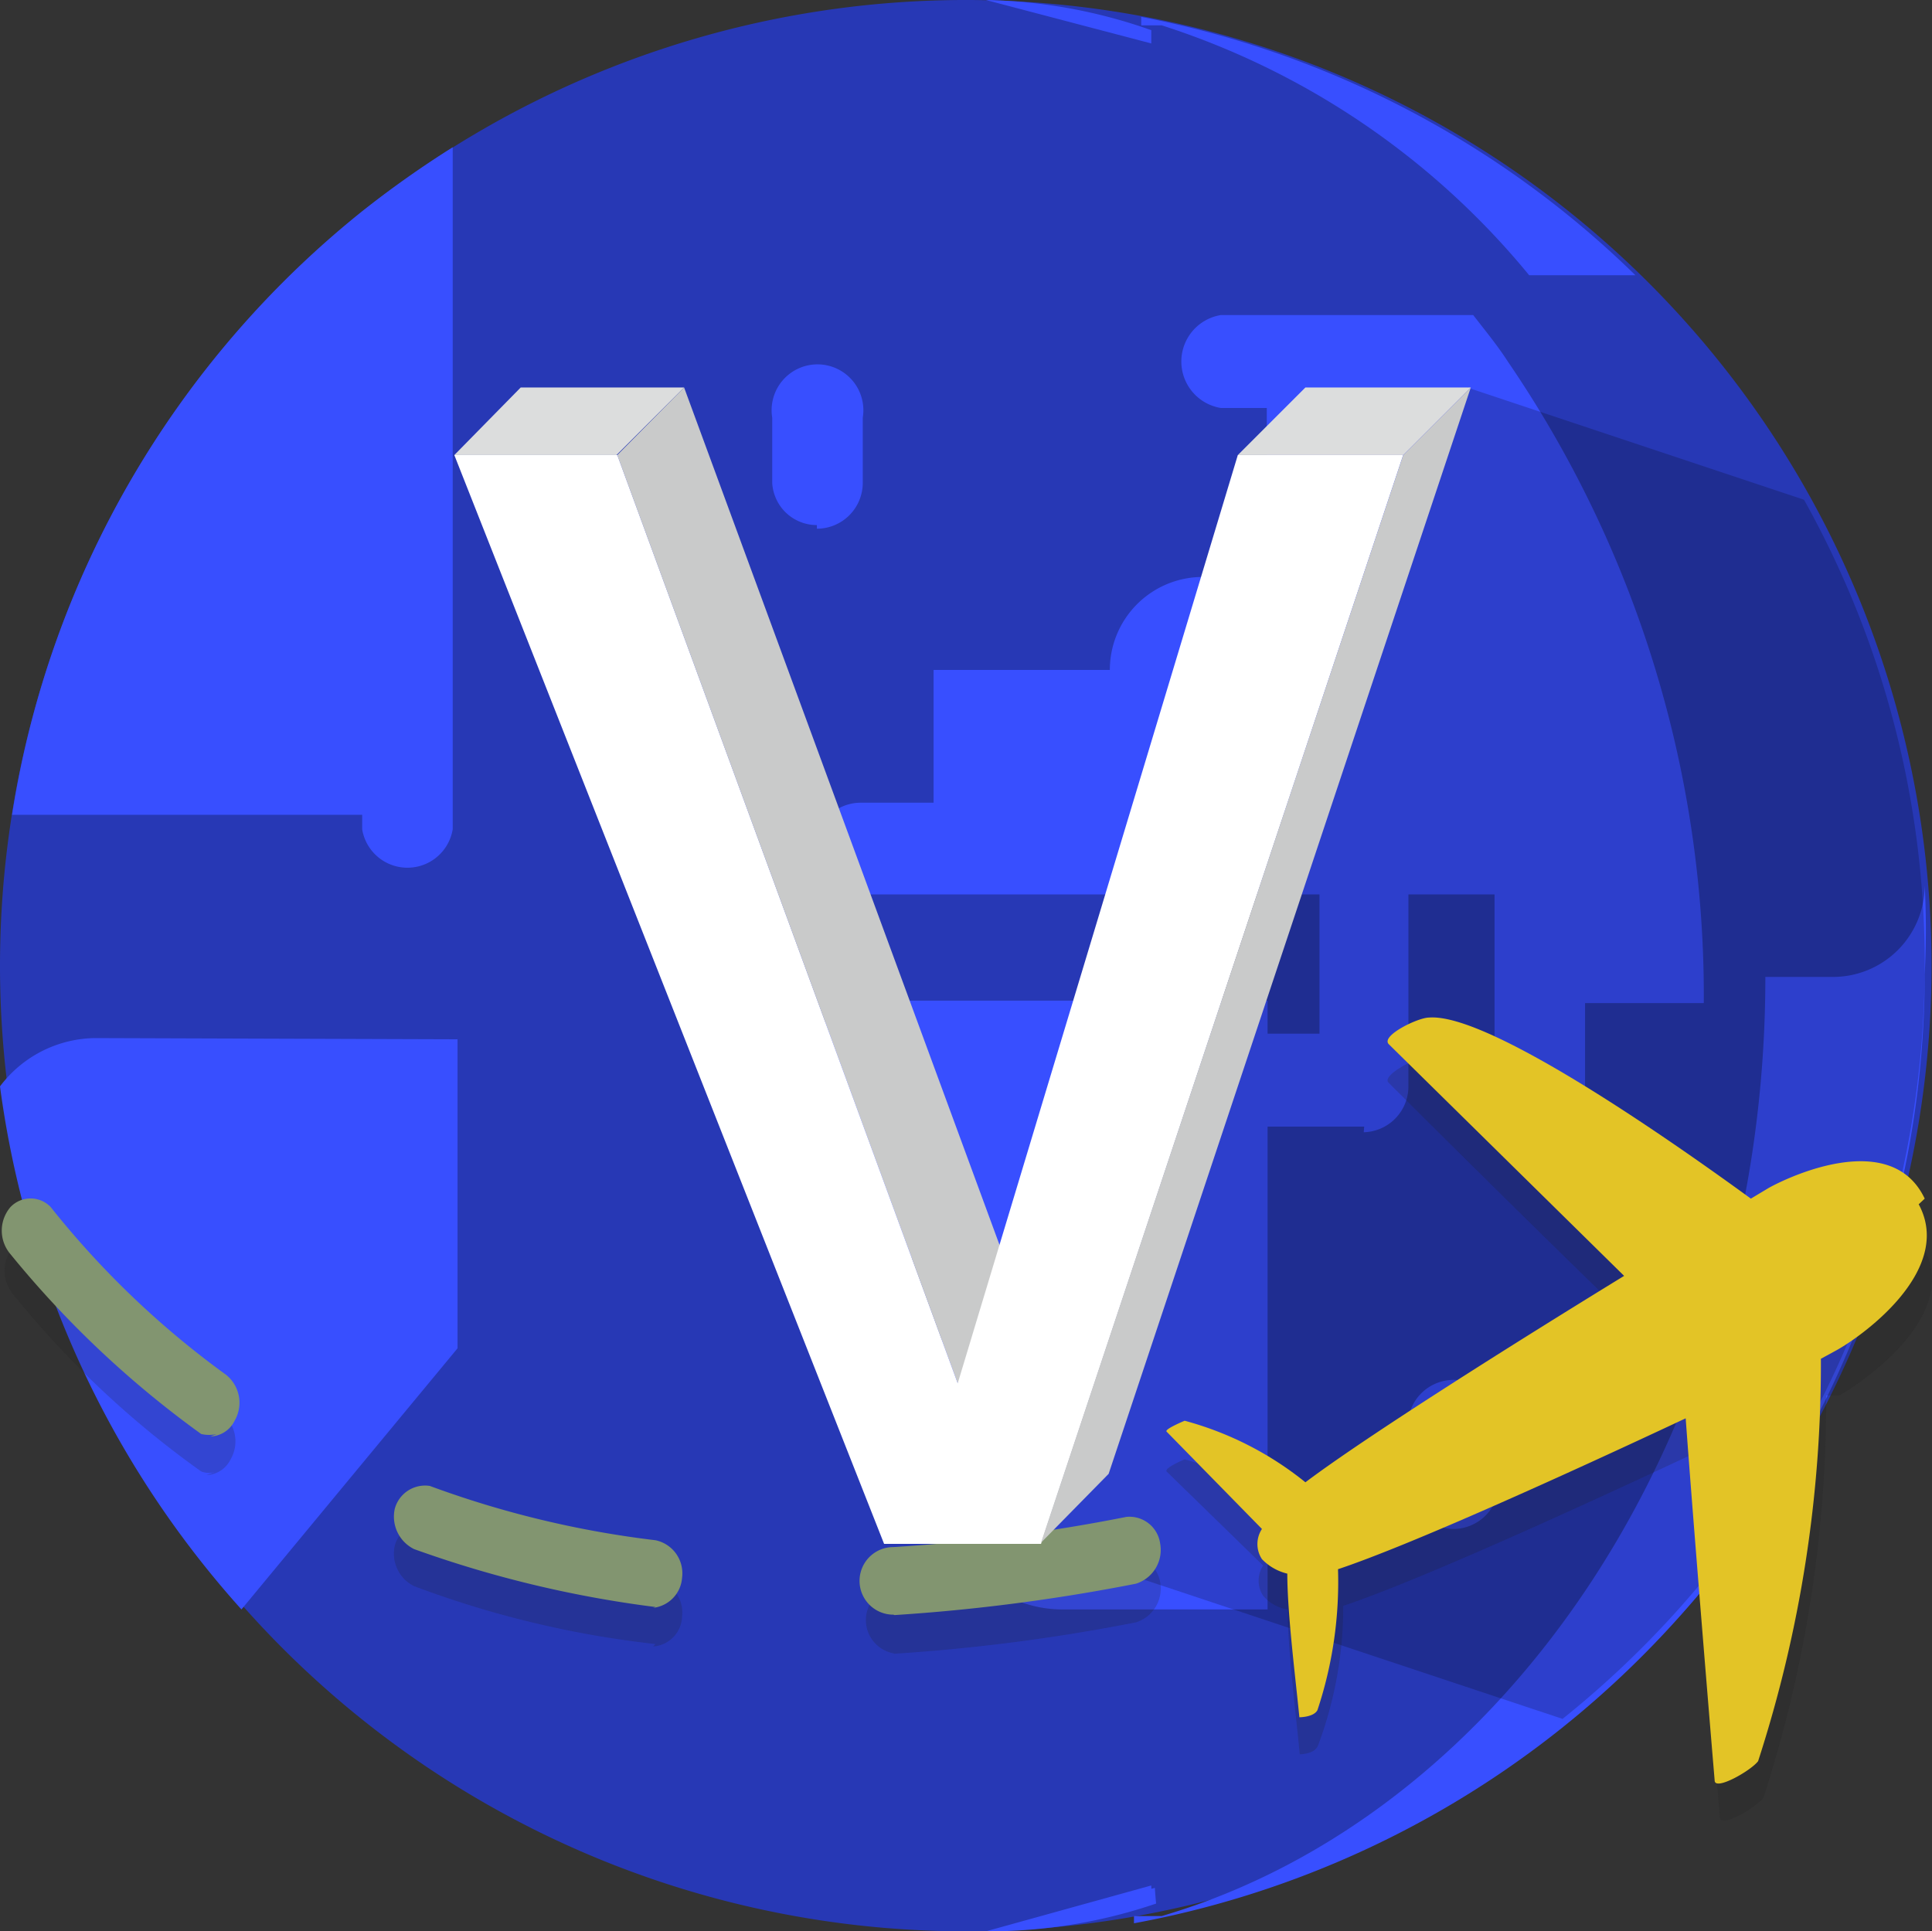 <svg xmlns="http://www.w3.org/2000/svg" width="48.011" height="48" viewBox="0 0 48.011 48">
    <rect x="0" y="0" width="48.011" height="48" fill="#333333" stroke="none"/>
    <defs>
        <style>
            .cls-2{fill:#384fff}.cls-5{fill:#1c1c1c}.cls-8{fill:#dcdddd}.cls-9{fill:#c9caca}
        </style>
    </defs>
    <g id="圖層_2">
        <g id="icon">
            <g id="visa2us_V4_48">
                <g id="visa2us_v3_16">
                    <path id="路径_95444" fill="#2738b5" d="M23.91 0A24 24 0 1 1 0 24.09V24A24 24 0 0 1 23.91 0z"/>
                    <path id="路径_1" d="M28.7 46.92L24.59 48a12.93 12.93 0 0 0 4.14-.69s-.03-.31-.03-.39z" class="cls-2"/>
                    <path id="路径_95408" d="M38 6.84h2.64A24 24 0 0 0 28.36.42v.21h.51A19.52 19.52 0 0 1 38 6.84z" class="cls-2"/>
                    <path id="路径_95410" d="M47.83 22a2.28 2.28 0 0 1-2.28 2.28h-1.68c0 11.31-6.42 20.82-15 23.34h-.69v.18a24 24 0 0 0 19.65-23.59 21.109 21.109 0 0 0 0-2.21z" class="cls-2"/>
                    <path id="路径_5" d="M31.5 24.87V40h-5.1a3 3 0 0 1-3-3 1.15 1.15 0 0 1 0-.19v-5.55H22a3.21 3.21 0 0 1 0-6.39z" class="cls-2"/>
                    <path id="路径_6" d="M28.61 46.86L24.5 48a14.89 14.89 0 0 0 4.14-.69s-.03-.31-.03-.45zM24.5 0l4.11 1.08V.75A13 13 0 0 0 24.5 0z" class="cls-2"/>
                    <path id="路径_8" d="M11.37 25.83v7.68L6 40a24.21 24.21 0 0 1-6-13 3 3 0 0 1 2.37-1.2zM33.9 28h-12a1.2 1.2 0 0 1-1.11-1.2 1.17 1.17 0 0 1 1.11-1.11h10.89V21a1.12 1.12 0 0 1 1.05-1.17A1.17 1.17 0 0 1 35 20.94V27a1.14 1.14 0 0 1-1.11 1.14zm2.25 10A1.14 1.14 0 0 1 35 36.81v-1.56a1.14 1.14 0 0 1 2.25 0v1.62a1.14 1.14 0 0 1-1.1 1.13z" class="cls-2"/>
                    <path id="路径_95411" d="M38.28 28.74a1.14 1.14 0 0 1-1.14-1.14v-5.37H21.39a1.14 1.14 0 1 1 0-2.28h16.89a1.11 1.11 0 0 1 1.11 1.11v6.54a1.14 1.14 0 0 1-1.11 1.14z" class="cls-2"/>
                    <path id="路径_95412" d="M20.3 13.05A1.11 1.11 0 0 1 19.19 12v-1.62a1.14 1.14 0 1 1 2.25 0V12a1.14 1.14 0 0 1-1.14 1.14z" class="cls-2"/>
                    <path id="路径_95413" d="M9 5.25a24 24 0 0 0-8.7 15H9v.36a1.14 1.14 0 0 0 2.25 0V3.66A25.33 25.33 0 0 0 9 5.25z" class="cls-2"/>
                    <path id="路径_10" d="M42.34 24.93A27.93 27.93 0 0 0 37.48 9c-.27-.42-.57-.78-.87-1.17h-6.27a1.17 1.17 0 0 0 0 2.31h1.14v4.2h-1.65a2.31 2.31 0 0 0-2.25 2.31H23.2V21h15v3.93z" class="cls-2"/>
                    <path id="路径_95414" d="M24.31 37.89l14.52 4.83a24 24 0 0 0 9-18.72 23.6 23.6 0 0 0-3-11.58l-8.37-2.79z" style="isolation:isolate" fill-rule="evenodd" opacity="0.2"/>
                    <g id="组_5" opacity="0.2">
                        <g id="组_4">
                            <path id="路径_11" d="M22.23 41.1a46.45 46.45 0 0 0 6-.78.88.88 0 0 0 .6-1 .76.76 0 0 0-.84-.63 47 47 0 0 1-5.79.75.84.84 0 0 0 0 1.65zm-6-.18a.77.77 0 0 0 .72-.75.82.82 0 0 0-.66-.9 24.62 24.62 0 0 1-5.61-1.38.73.73 0 0 0-.87.53.9.9 0 0 0 .48 1 24.78 24.78 0 0 0 6 1.44zm-11.1-4.26a.69.69 0 0 0 .6-.39.89.89 0 0 0-.21-1.14A21.31 21.31 0 0 1 1.26 31a.65.65 0 0 0-.93 0 .9.9 0 0 0 0 1.17A23.46 23.46 0 0 0 5 36.57a.53.53 0 0 0 .39 0zm28.11 2.55h.21c1-.33 2-.66 3-1.05A.93.93 0 0 0 37 37a.75.75 0 0 0-.92-.53h-.07c-1 .36-2 .69-3 1a1 1 0 0 0-.57 1.14.84.84 0 0 0 .78.66z" class="cls-5"/>
                        </g>
                        <path id="路径_12" d="M47.83 30.78c-.81-1.71-3.27-.63-3.87-.27l-.45.24c-2.1-1.53-6.54-4.62-8-4.5-.27 0-1.2.48-1 .66 1.53 1.53 4.35 4.32 5.85 5.76-2.79 1.71-6.42 4-7.92 5.16a8.13 8.13 0 0 0-3-1.56s-.51.21-.45.3l2.4 2.34a.68.68 0 0 0 0 .75A1 1 0 0 0 32 40c0 1 .21 2.64.3 3.6 0 0 .36 0 .45-.21a9.83 9.83 0 0 0 .63-3.48c1.8-.6 5.7-2.37 8.64-3.75.15 2.1.51 6.51.72 9 0 .3.9-.24 1.08-.48a32 32 0 0 0 1.56-10h.33c.63-.36 3-2 2.1-3.66z" class="cls-5"/>
                    </g>
                    <g id="组_5-2">
                        <g id="组_4-2">
                            <path id="路径_11-2" fill="#829570" d="M22.23 40.14a46.449 46.449 0 0 0 6-.78.88.88 0 0 0 .6-1 .77.77 0 0 0-.84-.66 43.471 43.471 0 0 1-5.79.75.84.84 0 0 0 0 1.68zm-6-.18a.81.81 0 0 0 .72-.75.84.84 0 0 0-.66-.93 24.56 24.56 0 0 1-5.61-1.35.78.78 0 0 0-.87.57.9.9 0 0 0 .48 1 28.07 28.07 0 0 0 6 1.44zm-11-4.26a.69.69 0 0 0 .6-.39.89.89 0 0 0-.21-1.14A22.2 22.2 0 0 1 1.26 30a.69.69 0 0 0-1 0 .9.9 0 0 0 0 1.17A24.78 24.78 0 0 0 5 35.64a.86.86 0 0 0 .39 0zm28.11 2.52h.21c1-.3 2-.66 3-1a.93.93 0 0 0 .54-1.14.81.81 0 0 0-1-.51c-1 .36-2 .72-3 1a.93.93 0 0 0-.57 1.11.84.84 0 0 0 .78.69z"/>
                        </g>
                        <path id="路径_12-2" fill="#e3c426" d="M47.83 29.79c-.81-1.71-3.27-.6-3.87-.27l-.45.27c-2.1-1.53-6.54-4.62-8-4.5-.27 0-1.2.45-1 .66l5.85 5.76c-2.79 1.71-6.42 4-7.92 5.13a8.14 8.14 0 0 0-3-1.53s-.51.21-.45.27L31.36 38a.68.68 0 0 0 0 .75 1.29 1.29 0 0 0 .63.36c0 1 .21 2.64.3 3.57 0 0 .36 0 .45-.18a10.1 10.1 0 0 0 .51-3.5c1.8-.6 5.7-2.37 8.64-3.75.15 2.07.51 6.51.72 9 0 .27.9-.24 1.08-.48a32 32 0 0 0 1.56-10l.33-.18c.63-.33 3-2 2.1-3.66z"/>
                    </g>
                    <g id="VISA">
                        <g id="组_23416">
                            <path id="路径_95415" d="M11.29 11.31l1.65-1.68H17l-1.68 1.68z" class="cls-8"/>
                            <path id="路径_95416" d="M15.34 11.31L17 9.63l8.46 23-1.66 1.75z" class="cls-9"/>
                            <path id="路径_95417" fill="#fff" d="M30.76 11.31h4.11l-9 27.06h-3.9L11.29 11.31h4.05l8.46 23.07z"/>
                            <path id="路径_95418" d="M30.76 11.31l1.68-1.68h4.11l-1.68 1.68z" class="cls-8"/>
                            <path id="路径_95419" d="M34.87 11.31l1.68-1.68-9 27-1.68 1.71z" class="cls-9"/>
                        </g>
                    </g>
                </g>
            </g>
        </g>
    </g>
</svg>
